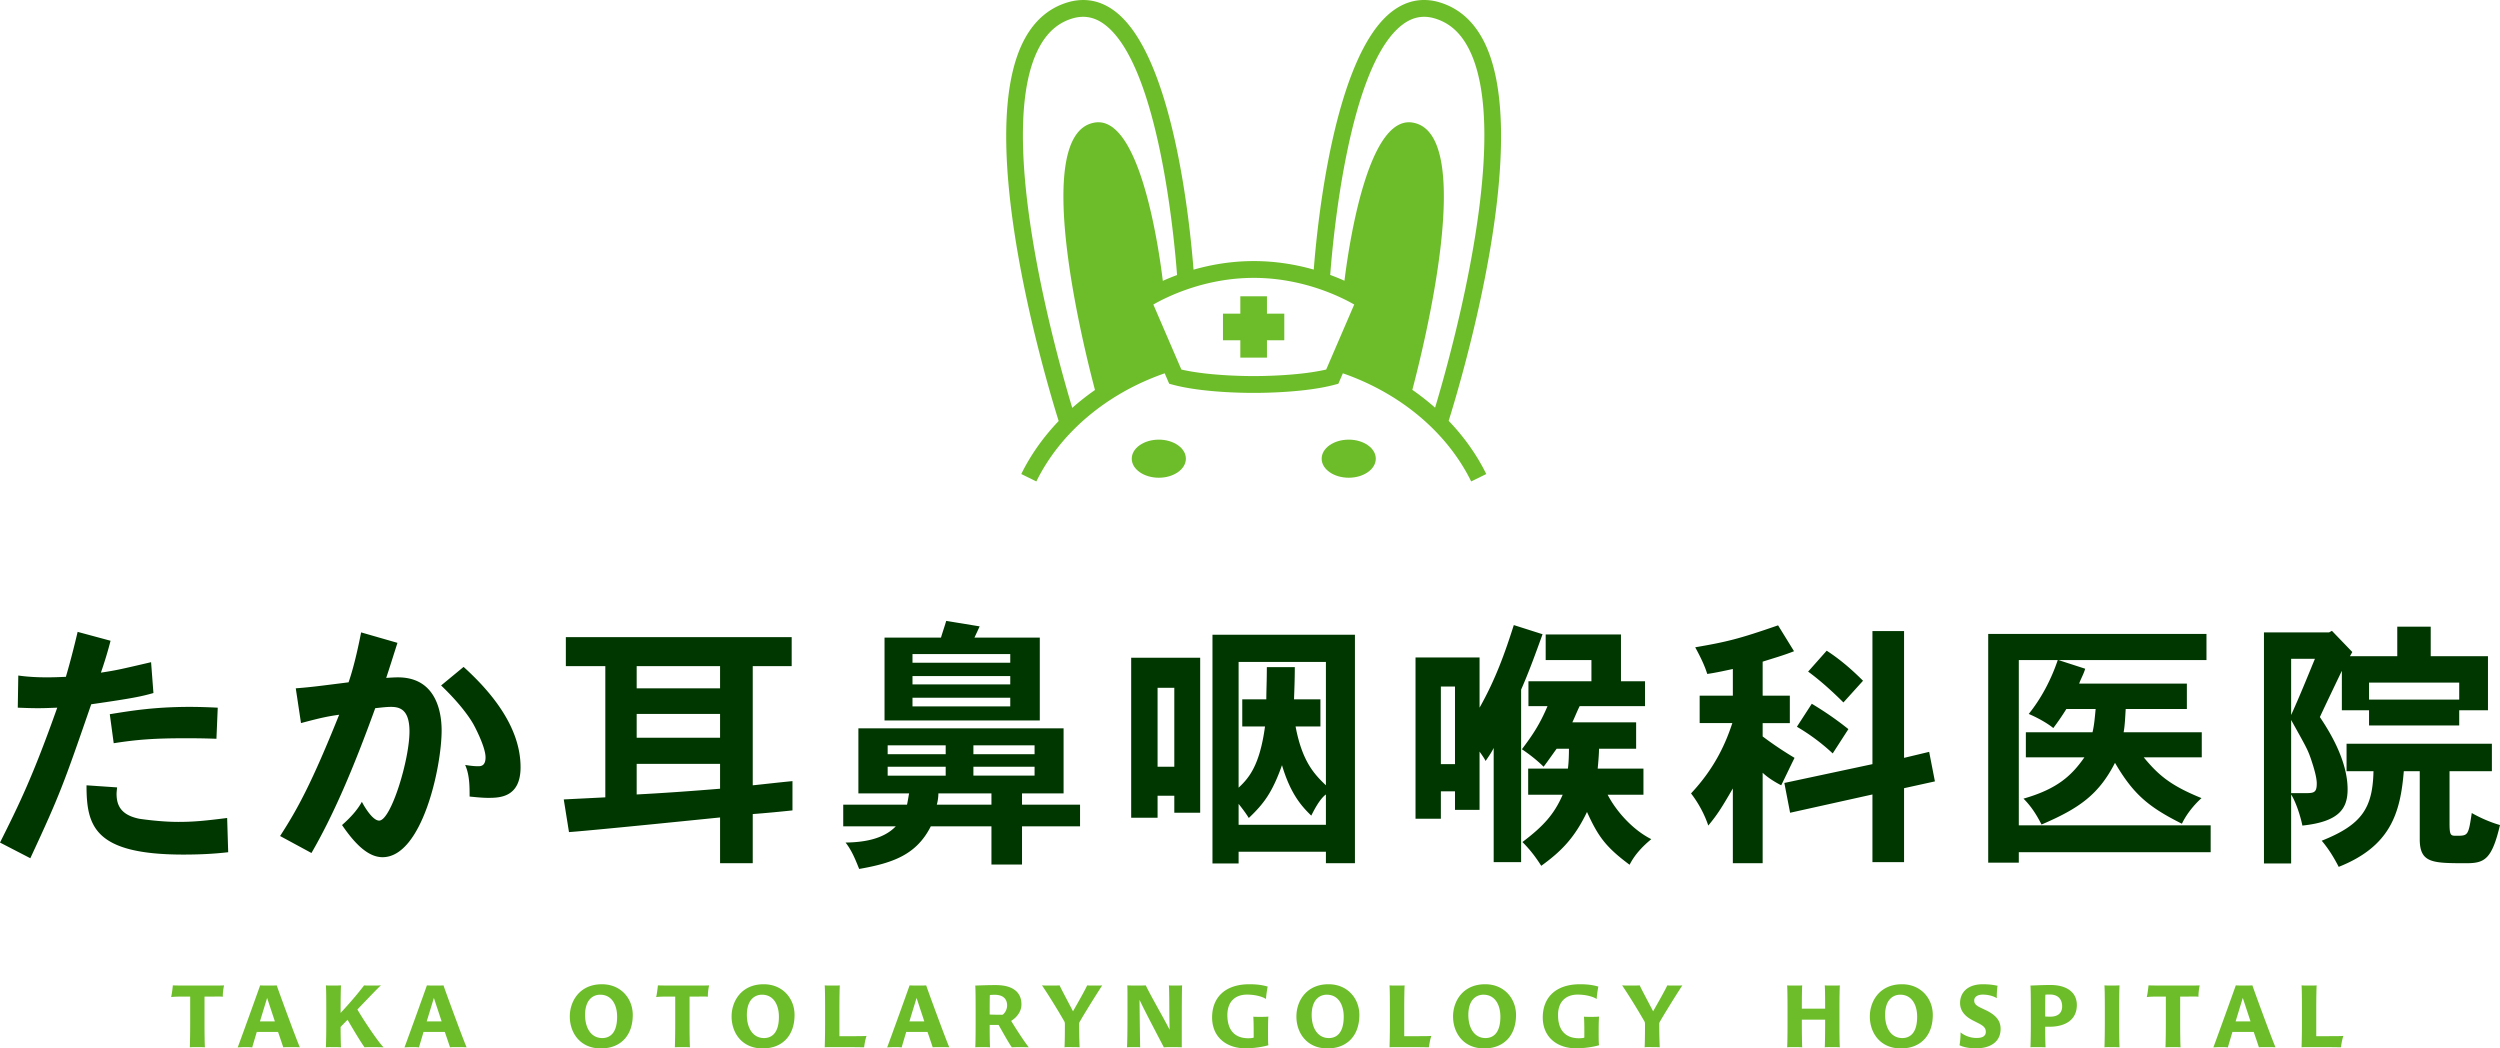 <?xml version="1.0" encoding="UTF-8"?> <svg xmlns="http://www.w3.org/2000/svg" id="_レイヤー_1" width="942.062" height="395.076" viewBox="0 0 706.546 296.307"><defs><style>.cls-1{fill:#6dbd2a}</style></defs><path class="cls-1" d="M418.852 10.709c-3.058-5.484-7.427-8.953-13.025-10.322-4.397-.997-8.534-.066-12.292 2.765-16.527 12.447-21.267 60.351-22.245 73.044-4.828-1.374-10.553-2.41-16.951-2.41-6.431 0-12.182 1.046-17.025 2.43-.974-12.658-5.71-60.61-22.247-73.064-3.756-2.828-7.89-3.757-12.332-2.756-5.558 1.36-9.927 4.83-12.985 10.313-15.088 27.048 6.014 97.327 9.449 108.28-4.304 4.504-7.892 9.534-10.57 14.98l4.262 2.094c6.81-13.854 19.963-24.892 36.271-30.56l1.27 2.947 1.111.297c8.11 2.17 19.873 2.29 22.33 2.29h.9c2.49 0 14.253-.12 22.362-2.29l1.111-.297 1.27-2.947c16.308 5.668 29.461 16.706 36.27 30.56l4.262-2.094c-2.688-5.47-6.297-10.52-10.626-15.04 3.497-11.16 24.49-81.224 9.43-108.22zm-22.46-3.764c2.63-1.978 5.377-2.608 8.347-1.936 4.283 1.047 7.543 3.668 9.966 8.012 13.162 23.592-4.379 86.398-9.123 102.204a69.078 69.078 0 0 0-6.43-5.047c3.383-12.79 17.875-71.372.61-75.424-13.016-3.254-18.541 34.402-19.792 44.586a63.992 63.992 0 0 0-4.026-1.635c.75-10.04 5.172-59.257 20.449-70.76zM293.898 13.02c2.423-4.344 5.683-6.965 9.926-8.003 3.016-.68 5.758-.052 8.387 1.927 15.29 11.513 19.706 60.806 20.45 70.788a63.867 63.867 0 0 0-4.024 1.64c-1.243-10.137-6.767-47.876-19.797-44.619-17.286 4.057-2.737 62.776.624 75.469a69.051 69.051 0 0 0-6.427 5.054c-4.72-15.716-22.315-78.637-9.14-102.256zm80.908 91.414c-8.3 1.937-20.319 1.853-20.488 1.852-.122 0-12.14.086-20.444-1.852l-7.919-18.37c3.949-2.258 14.643-7.53 28.385-7.53 13.744 0 24.44 5.273 28.385 7.53l-7.919 18.37z"></path><ellipse class="cls-1" cx="327.503" cy="129.632" rx="7.65" ry="5.383"></ellipse><ellipse class="cls-1" cx="381.175" cy="129.632" rx="7.65" ry="5.383"></ellipse><path class="cls-1" d="M358.062 83.738h-7.522v4.906h-4.905v7.521h4.905v4.906h7.522v-4.906h4.905v-7.521h-4.905v-4.906z"></path><path d="M31.248 181.09a113.729 113.729 0 0 1-2.734 9.012c4.36-.665 5.32-.886 14.184-2.955l.666 8.718c-3.398.96-5.762 1.477-17.582 3.177-7.831 22.679-8.865 25.56-17.213 43.511L0 238.121c5.244-10.49 9.16-18.321 16.178-38.12-1.848.074-3.62.148-5.467.148-1.92 0-3.768-.074-5.688-.147l.147-9.088c2.513.37 5.319.518 8.127.518 1.773 0 3.62-.073 5.32-.148 1.107-3.767 2.289-8.274 3.323-12.706l9.308 2.512zm1.848 41.443c-.075.74-.15 1.33-.15 1.847 0 3.325 1.332 5.985 6.429 7.018.96.149 6.205.886 11.006.886 4.286 0 7.388-.295 13.816-1.107l.295 9.677c-3.25.37-7.165.665-12.633.665-25.264 0-27.407-8.053-27.407-19.577l8.644.59zm28.072-13.74c-4.063-.149-6.723-.149-8.791-.149-8.718 0-13.667.37-20.242 1.405l-1.108-8.201c5.91-.96 12.558-2.069 22.68-2.069 2.216 0 4.875.075 7.83.223l-.369 8.791zm51.158-27.113c-1.034 3.251-2.29 7.24-3.176 9.9 1.329-.075 2.364-.148 3.324-.148 10.49 0 12.338 9.308 12.338 14.997 0 10.416-5.541 35.829-16.697 35.829-3.842 0-7.534-3.324-11.45-9.087 2.438-2.142 4.358-4.284 5.614-6.575 0 .074 2.734 5.32 4.876 5.32 3.324 0 8.57-17.14 8.57-25.191 0-6.206-2.733-6.946-5.246-6.946-1.108 0-2.51.15-4.433.37-6.205 17.14-11.82 30.216-18.025 40.927l-8.865-4.801c5.023-7.758 9.014-15.145 16.697-34.278-3.104.442-5.024.812-10.787 2.364l-1.478-9.826c4.655-.37 6.133-.591 14.924-1.699 1.699-4.877 3.029-11.45 3.546-14.11l10.268 2.955zm18.691 6.797c13.076 11.82 16.104 21.424 16.104 28.368 0 8.57-5.983 8.643-9.16 8.643-1.478 0-3.029-.147-5.245-.369 0-2.882 0-6.132-1.257-8.938 1.7.295 2.882.369 3.62.369s2.144 0 2.144-2.512c0-2.955-3.104-8.79-3.4-9.308-1.328-2.364-4.21-6.28-9.16-11.007l6.354-5.246zm92.726-8.422v8.2h-11.006v33.687c3.619-.369 7.314-.812 11.229-1.182v8.274c-3.473.37-7.315.74-11.23 1.035v13.889h-9.233v-12.929c-.149 0-34.648 3.546-42.7 4.137l-1.478-9.234 11.746-.59v-37.087h-11.155v-8.2h63.827zm-43.807 8.2v6.28h23.567v-6.28h-23.567zm0 13.52v6.723h23.567v-6.723h-23.567zm0 14.11v8.643c7.166-.369 15.589-.96 23.567-1.625v-7.018h-23.567zm120.652-10.047v18.395h-11.746v3.177h16.4v6.13h-16.4v10.786h-8.643v-10.785H263.06c-3.99 7.904-10.492 10.342-20.243 12.04-.96-2.363-1.994-5.096-3.841-7.46 4.581-.073 10.491-.739 14.183-4.58h-14.848v-6.131h18.026c.222-.961.368-1.995.59-3.177h-14.331v-18.395h57.992zm-6.723-25.635v23.418h-43.881v-23.418h15.956c.444-1.55 1.035-3.177 1.478-4.728l9.456 1.55-1.478 3.178h18.47zM250.87 210.64v2.511h16.4v-2.511h-16.4zm0 6.057v2.512h16.4v-2.512h-16.4zm7.017-31.84v2.438h27.63v-2.437h-27.63zm0 6.206v2.364h27.63v-2.364h-27.63zm0 6.131v2.439h27.63v-2.439h-27.63zM280.2 227.41v-3.178h-14.997a12.2 12.2 0 0 1-.444 3.178h15.44zm-5.098-16.77v2.511h17.287v-2.511H275.1zm0 6.057v2.512h17.287v-2.512H275.1zm64.093-30.807v43.81h-7.314v-4.803h-4.728v6.205h-7.46v-45.211h19.502zm-12.042 8.497v22.31h4.728v-22.31h-4.728zm55.776 49.57h-8.2v-3.25h-24.675v3.324h-7.387V179.39h40.262v64.568zm-32.875-56.884v35.534c2.955-2.734 5.985-6.353 7.462-17.286h-6.428v-7.683h6.797c0-2.291.148-5.172.148-9.088h7.904c0 3.62-.147 6.871-.221 9.088h7.462v7.683h-7.02c1.847 9.899 5.32 13.52 8.57 16.62v-34.868h-24.674zm0 46.024h24.674v-8.569c-1.625 1.182-3.102 3.915-4.137 5.983-2.586-2.51-5.836-5.983-8.274-14.257-2.732 7.683-5.096 10.86-9.382 14.923-.96-1.552-2.069-2.955-2.88-3.99v5.91zm79.844 10.565h-7.757v-32.284c-.591 1.257-1.478 2.512-2.29 3.694-.37-.813-1.035-1.7-1.7-2.66v16.475h-6.944v-5.245h-3.989v7.756h-7.165v-45.58h18.099v14.184c4.505-7.979 7.165-15.44 9.678-23.345l8.125 2.586c-1.92 5.32-3.842 10.638-6.057 15.662v48.757zm-22.68-49.644v21.94h3.99v-21.94h-3.99zm50.9-14.701v13.224h6.796v7.017h-18.468c-.74 1.478-1.404 3.176-2.068 4.58h18.025v7.461h-10.491c0 1.552-.221 3.99-.369 5.615h12.929v7.387H454.35c2.364 4.582 7.018 9.9 12.337 12.56-2.51 2.069-4.728 4.433-6.131 7.239-6.871-5.097-8.94-8.125-12.041-14.922-3.546 7.388-7.314 11.155-12.929 15.217-1.33-2.068-2.807-4.21-5.319-6.722 5.983-4.507 9.013-7.904 11.377-13.372h-9.752v-7.387h11.23c.22-1.551.295-3.915.295-5.615h-3.472c-1.035 1.405-2.29 3.25-3.695 5.098-1.773-1.773-3.841-3.398-6.13-4.949 2.954-3.916 5.023-6.945 7.24-12.19h-5.393v-7.017h17.803v-5.985h-12.929v-7.24h21.276zm40.041 17.286h7.683v7.758h-7.683v3.767c2.732 2.068 5.687 4.062 9.014 6.058-1.036 2.068-2.071 4.284-3.769 7.756-1.848-.96-3.768-2.142-5.245-3.546v25.562h-8.423v-21.13c-3.25 5.615-4.432 7.462-6.943 10.492-1.109-3.325-2.882-6.501-4.876-9.088 6.796-7.24 9.826-14.257 11.672-19.871h-9.234v-7.758h9.38v-7.535c-2.067.443-4.652 1.034-7.238 1.404-.739-2.438-1.995-4.95-3.398-7.536 9.013-1.55 12.336-2.364 23.419-6.206l4.506 7.315c-2.955 1.182-6.133 2.068-8.865 2.955v9.603zm39.965-18.246v35.829l7.092-1.7 1.627 8.348-8.719 1.921v20.907h-8.938v-19.134l-23.271 5.171-1.624-8.422 24.895-5.318v-37.602h8.938zm-26.077 20.536c3.693 2.217 7.019 4.507 10.343 7.166l-4.433 6.871a57.155 57.155 0 0 0-10.12-7.536l4.21-6.501zm8.938-.369c-2.806-2.807-6.427-6.132-9.973-8.717l5.245-5.91c3.99 2.585 7.315 5.54 10.27 8.495l-5.542 6.132zm63.01 1.846a71.153 71.153 0 0 1-3.695 5.394c-1.697-1.403-4.506-2.955-6.943-3.99 3.695-4.58 6.428-9.973 8.2-15.218h-11.006v46.69h54.223v7.608H570.55v2.955h-8.645v-64.64h61.686v7.387H581.78l7.534 2.439c-.442 1.55-1.255 2.88-1.7 4.21h30.437v7.165h-17.286c-.149 2.291-.222 4.655-.59 6.576h22.086v7.092h-16.4c4.211 5.098 7.61 7.978 16.327 11.524-2.142 1.921-4.284 4.58-5.54 7.24-9.455-4.728-13.741-8.347-18.911-17.212-4.582 8.938-10.047 12.853-20.76 17.434-1.478-2.882-2.956-5.172-5.098-7.314 9.825-2.807 13.74-6.723 17.213-11.672h-16.548v-7.092h18.838c.518-2.143.665-4.358.887-6.576h-8.274zm111.027.37v4.285h-25.486v-4.285h-7.683v-11.154c-1.182 2.437-5.91 12.336-6.208 13.075 2.586 3.842 7.832 12.189 7.832 20.39 0 5.318-2.215 9.16-12.78 10.269-.445-2.218-1.627-6.28-3.177-8.792v19.503h-7.683v-65.305h18.394l.813-.444 5.764 5.985-.667 1.182h13.37V177.1h9.457v8.349h16.179v15.291h-8.125zm-47.502 1.33c2.513-5.541 4.432-10.342 6.723-15.884h-6.723v15.884zm0 22.09h3.546c2.806 0 3.695 0 3.695-2.735 0-2.068-1.182-5.54-1.7-7.092-.962-2.734-1.478-3.546-5.541-10.859v20.685zm56.735-13.964v7.758h-11.968v14.848c0 3.324.37 3.398 1.848 3.398 3.397 0 3.47 0 4.433-6.426 2.733 1.55 5.614 2.732 7.978 3.397-2.29 9.678-4.359 10.787-9.456 10.787-9.456 0-13.077 0-13.224-6.428v-19.576h-4.506c-.96 11.745-3.695 21.201-18.396 27.037-1.256-2.438-2.733-4.95-4.802-7.388 11.303-4.506 14.407-9.16 14.629-19.65h-7.61v-7.757h41.074zm-9.233-12.485v-4.801h-25.486v4.8h25.486z" fill="#003700"></path><path class="cls-1" d="M57.8 289.3c0 3.33.053 5.781.106 6.687-.32-.026-.986-.053-1.838-.053s-1.839 0-2.424.053c.053-1.145.106-3.862.106-6.687v-7.646h-2.131c-1.865 0-2.558.054-3.25.134.187-.8.4-2.318.48-3.303.532.026 1.97.053 4.288.053h6.074c1.838 0 3.57 0 4.103-.053-.24 1.279-.346 2.077-.346 3.223-.507-.107-1.68-.054-2.93-.054H57.8v7.646zm14.764 2.344c-.266.986-.986 3.278-1.28 4.37-.532-.053-.771-.08-1.704-.08-1.118 0-2.051.053-2.397.08 1.198-3.17 6.18-17.024 6.34-17.529.24.026 1.305.053 1.945.053.853 0 2.45 0 2.744-.053.24.825 5.274 14.571 6.526 17.502-.533-.053-2.157-.053-2.503-.053-1.226 0-1.652 0-2.186.053-.426-1.332-1.145-3.41-1.465-4.343h-6.02zm.905-2.984h4.21l-2.185-6.633-2.025 6.633zm32.09 7.274c-1.519 0-1.892 0-2.53.053-.906-1.226-3.118-4.875-4.797-7.779-.745.746-1.438 1.466-1.97 2.025 0 2.371.053 4.982.106 5.754a31.864 31.864 0 0 0-1.998-.053c-1.278 0-1.758-.027-2.264.053.053-1.145.106-3.862.106-6.687v-4.103c0-3.276-.026-5.567-.106-6.712.64.053 1.278.053 2.05.053.853 0 1.147 0 2.212-.053-.053 1.065-.106 3.463-.106 6.712v1.067c2.343-2.478 5.115-5.728 6.633-7.779.373.053 1.385.053 1.758.053 1.785 0 2.451 0 3.037-.08-.586.453-3.623 3.65-6.687 6.847 1.759 3.01 5.807 9.11 7.406 10.682-.505-.026-2.37-.053-2.85-.053zm14.135-4.29c-.265.986-.984 3.278-1.278 4.37-.533-.053-.773-.08-1.705-.08a34.23 34.23 0 0 0-2.397.08c1.198-3.17 6.18-17.024 6.34-17.529.24.026 1.305.053 1.945.053.852 0 2.45 0 2.744-.053.24.825 5.274 14.571 6.526 17.502-.533-.053-2.158-.053-2.505-.053-1.224 0-1.65 0-2.184.053-.426-1.332-1.145-3.41-1.465-4.343h-6.02zm.906-2.984h4.21l-2.185-6.633-2.025 6.633zm40.436-1.384c0-4.396 2.851-9.11 9.058-9.11 5.434 0 8.738 4.075 8.738 8.683 0 5.648-3.277 9.458-9.03 9.458-5.836 0-8.766-4.396-8.766-9.031zm13.374.053c0-3.224-1.44-6.207-4.795-6.207-1.732 0-4.262 1.092-4.262 5.78.026 3.837 1.837 6.474 4.848 6.474 1.758 0 4.209-.932 4.209-6.047zm20.47 1.971c0 3.33.053 5.781.106 6.687-.32-.026-.986-.053-1.838-.053s-1.838 0-2.424.053c.053-1.145.106-3.862.106-6.687v-7.646h-2.13c-1.864 0-2.557.054-3.25.134.186-.8.4-2.318.48-3.303.532.026 1.97.053 4.288.053h6.075c1.837 0 3.57 0 4.102-.053-.24 1.279-.346 2.077-.346 3.223-.507-.107-1.679-.054-2.93-.054h-2.238v7.646zm11.88-2.024c0-4.396 2.852-9.11 9.059-9.11 5.434 0 8.737 4.075 8.737 8.683 0 5.648-3.276 9.458-9.03 9.458-5.835 0-8.766-4.396-8.766-9.031zm13.374.053c0-3.224-1.439-6.207-4.794-6.207-1.733 0-4.263 1.092-4.263 5.78.026 3.837 1.837 6.474 4.848 6.474 1.758 0 4.21-.932 4.21-6.047zm14.864-8.791c1.225 0 1.998 0 2.344-.053-.053.985-.106 3.463-.106 6.579v7.78h3.436c1.785 0 3.596 0 4.236-.08-.4 1.066-.613 2.61-.693 3.223-.267 0-3.037-.053-4.635-.053h-4.396c-.959 0-1.625 0-2.104.053.027-.879.106-3.09.106-6.687v-4.103c0-3.276-.026-5.753-.106-6.712.532.053 1.172.053 1.918.053zm21.112 13.106c-.266.986-.985 3.278-1.279 4.37-.533-.053-.772-.08-1.705-.08-1.118 0-2.05.053-2.397.08 1.199-3.17 6.18-17.024 6.34-17.529.24.026 1.305.053 1.945.053.853 0 2.45 0 2.744-.053.24.825 5.275 14.571 6.526 17.502-.532-.053-2.157-.053-2.504-.053-1.225 0-1.65 0-2.185.053-.426-1.332-1.145-3.41-1.465-4.343h-6.02zm.905-2.984h4.21l-2.185-6.633-2.025 6.633zm22.685 1.147c0 2.504.026 5.007.107 6.18a29.16 29.16 0 0 0-1.892-.053c-1.145 0-1.838 0-2.29.053.08-1.118.106-3.862.106-6.687v-4.103c0-3.276-.026-5.673-.106-6.659 1.785-.053 3.143-.133 5.834-.133 4.822 0 7.22 2.05 7.22 5.435 0 2.076-1.306 3.675-2.905 4.688 1.705 2.797 3.65 5.754 4.982 7.459a61.545 61.545 0 0 0-2.105-.053 54.13 54.13 0 0 0-2.69.053c-.906-1.252-2.691-4.502-3.73-6.313h-2.53v.133zm3.41-3.01c.08 0 .213 0 .293-.054.48-.32 1.226-1.332 1.226-2.585 0-1.784-1.065-3.01-3.516-3.01-.32 0-1.173.027-1.36.081 0 .053-.053.213-.053 5.487.427.053 2.638.08 3.41.08zm22.003 9.19c-.346-.026-.906-.053-2.025-.053-.825 0-1.758-.053-2.237.053.053-1.145.106-2.93.106-6.447 0-.56-.08-.746-.213-.959-1.81-3.144-4.103-6.9-6.26-10.096.853.053 1.065.053 2.185.053.958 0 2.37 0 2.797-.053.24.612 1.651 3.25 3.783 7.325 2.21-3.862 3.756-6.686 3.995-7.325.32.053 1.146.053 1.625.053 1.359 0 2.398 0 2.638-.053-1.625 2.477-5.168 8.178-6.34 10.256-.213.346-.187.585-.187.772 0 2.612.08 5.275.133 6.474zm15.504-.053c-1.092 0-1.811 0-2.105.053.08-1.438.133-4.369.133-8.87v-3.864c0-.986.027-3.862-.053-4.768.214.026 1.811.053 2.051.053.986 0 2.718 0 3.17-.053 1.626 3.356 5.168 9.403 6.741 12.546l-.053-2.903c-.054-2.477 0-7.806-.16-9.643.32.053.958.053 1.465.053.985 0 1.838 0 2.29-.053-.079.692-.106 6.127-.106 13v4.502c-.293-.026-1.892-.053-2.344-.053-1.12 0-2.237 0-2.718.08-.931-1.866-4.688-8.872-6.873-13.427.08 7.646.134 12.121.187 13.4-.346-.053-.959-.053-1.625-.053zm31.4.346c-5.354 0-9.457-3.116-9.457-8.738 0-5.46 3.49-9.377 10.55-9.377 2.957 0 4.475.48 5.167.666-.16.639-.48 2.877-.48 3.516-.824-.585-2.85-1.251-5.38-1.251-3.33 0-5.54 1.997-5.54 5.78 0 4.69 2.502 6.553 5.886 6.553.56 0 1.279-.053 1.546-.186v-1.731c0-2.131-.054-3.65-.108-4.183.293.053 1.173.053 1.945.053 1.492 0 1.972-.026 2.318-.08-.026.32-.106 1.439-.106 4.236v.933c0 1.49.027 2.477.106 2.93-1.465.452-4.182.879-6.447.879zm14.369-9.004c0-4.396 2.85-9.11 9.058-9.11 5.435 0 8.737 4.075 8.737 8.683 0 5.648-3.276 9.458-9.03 9.458-5.835 0-8.765-4.396-8.765-9.031zm13.373.053c0-3.224-1.438-6.207-4.795-6.207-1.732 0-4.262 1.092-4.262 5.78.026 3.837 1.837 6.474 4.848 6.474 1.758 0 4.21-.932 4.21-6.047zm14.863-8.791c1.224 0 1.998 0 2.344-.053-.053.985-.106 3.463-.106 6.579v7.78h3.435c1.786 0 3.597 0 4.237-.08-.4 1.066-.613 2.61-.693 3.223-.267 0-3.037-.053-4.636-.053h-4.396c-.958 0-1.624 0-2.104.053.028-.879.107-3.09.107-6.687v-4.103c0-3.276-.026-5.753-.107-6.712.533.053 1.173.053 1.92.053zm16.039 8.738c0-4.396 2.851-9.11 9.058-9.11 5.434 0 8.738 4.075 8.738 8.683 0 5.648-3.277 9.458-9.03 9.458-5.835 0-8.766-4.396-8.766-9.031zm13.374.053c0-3.224-1.44-6.207-4.795-6.207-1.732 0-4.262 1.092-4.262 5.78.026 3.837 1.837 6.474 4.848 6.474 1.758 0 4.209-.932 4.209-6.047zm21.435 8.951c-5.355 0-9.457-3.116-9.457-8.738 0-5.46 3.49-9.377 10.549-9.377 2.958 0 4.476.48 5.168.666-.16.639-.48 2.877-.48 3.516-.825-.585-2.85-1.251-5.38-1.251-3.33 0-5.541 1.997-5.541 5.78 0 4.69 2.504 6.553 5.887 6.553.56 0 1.279-.053 1.545-.186v-1.731c0-2.131-.054-3.65-.107-4.183.294.053 1.172.053 1.945.053 1.492 0 1.971-.026 2.317-.08-.026.32-.106 1.439-.106 4.236v.933c0 1.49.027 2.477.106 2.93-1.465.452-4.182.879-6.446.879zm23.595-.293c-.346-.026-.905-.053-2.025-.053-.825 0-1.758-.053-2.237.053.053-1.145.106-2.93.106-6.447 0-.56-.079-.746-.212-.959-1.812-3.144-4.103-6.9-6.26-10.096.852.053 1.064.053 2.184.053.958 0 2.37 0 2.797-.053.24.612 1.652 3.25 3.783 7.325 2.21-3.862 3.756-6.686 3.995-7.325.32.053 1.146.053 1.625.053 1.36 0 2.398 0 2.638-.053-1.625 2.477-5.168 8.178-6.34 10.256-.213.346-.187.585-.187.772 0 2.612.08 5.275.133 6.474zm40.169-7.806v1.092c0 2.558.029 5.435.107 6.714a25.028 25.028 0 0 0-1.812-.053c-1.65 0-2.023 0-2.448.053.078-1.145.106-3.862.106-6.687v-4.103c0-3.276-.028-5.594-.106-6.712.37.053 1.09.053 1.837.053 1.518 0 1.998 0 2.423-.053-.078.878-.107 3.65-.107 6.154v.425h6.582v-.505c0-3.277-.026-5.115-.107-6.074.532.053 1.306.053 2.024.053 1.094 0 1.866 0 2.239-.053-.054.985-.106 3.463-.106 6.712v4.103c0 2.558.026 5.915.106 6.687a25.081 25.081 0 0 0-1.811-.053c-1.467 0-1.972-.027-2.452.053.08-1.145.107-4.636.107-6.714v-1.092h-6.582zm19.216-.905c0-4.396 2.85-9.11 9.058-9.11 5.434 0 8.737 4.075 8.737 8.683 0 5.648-3.275 9.458-9.03 9.458-5.835 0-8.766-4.396-8.766-9.031zm13.372.053c0-3.224-1.438-6.207-4.793-6.207-1.731 0-4.263 1.092-4.263 5.78.026 3.837 1.837 6.474 4.848 6.474 1.76 0 4.208-.932 4.208-6.047zm11.973 8.072c.106-.532.318-2.158.293-3.623a7.3 7.3 0 0 0 4.529 1.571c1.863 0 2.61-.666 2.61-1.73 0-.773-.24-1.493-1.973-2.372l-1.624-.826c-2.423-1.225-3.677-2.85-3.677-4.954 0-2.85 1.998-5.302 6.447-5.302 2.293 0 3.49.32 4.156.426-.08.32-.239 1.652-.239 3.517-.507-.346-1.92-1.012-3.97-1.012-1.492 0-2.396.692-2.396 1.624 0 .826.293 1.36 1.917 2.132l1.464.693c3.172 1.544 4.076 3.276 4.076 5.247 0 3.57-2.77 5.488-6.978 5.488-1.92 0-3.596-.346-4.635-.879zm24.207-4.609c0 1.999.054 4.103.108 5.195a37.405 37.405 0 0 0-2.078-.053c-1.173 0-1.759 0-2.186.053.054-1.118.108-3.862.108-6.687v-4.103c0-3.276-.028-5.673-.108-6.659.481 0 2.959-.16 5.674-.16 4.477 0 7.434 1.999 7.434 5.648 0 4.102-3.117 6.153-7.753 6.153h-1.2v.613zm1.518-3.463c1.386 0 3.278-.506 3.278-2.904 0-1.918-1.04-3.357-3.49-3.357-.32 0-.827 0-1.252.054 0 .053-.054.932-.054 6.153.48.054 1.093.054 1.518.054zm15.342 1.971v-4.103c0-3.276-.028-5.567-.108-6.712.64.053 1.254.053 2.026.053.852 0 1.171 0 2.239-.053-.055 1.065-.11 3.463-.11 6.712v4.103c0 2.558.055 5.808.11 6.687a33.06 33.06 0 0 0-2.027-.053c-1.277 0-1.73-.027-2.238.053.054-1.145.108-3.862.108-6.687zm21.293 0c0 3.33.055 5.781.107 6.687-.319-.026-.985-.053-1.837-.053s-1.838 0-2.426.053c.055-1.145.109-3.862.109-6.687v-7.646h-2.132c-1.866 0-2.558.054-3.25.134.187-.8.4-2.318.48-3.303.531.026 1.971.053 4.288.053h6.074c1.84 0 3.57 0 4.104-.053-.241 1.279-.347 2.077-.347 3.223-.506-.107-1.68-.054-2.93-.054h-2.24v7.646zm14.765 2.344c-.268.986-.986 3.278-1.278 4.37-.534-.053-.775-.08-1.705-.08-1.12 0-2.052.053-2.4.08 1.2-3.17 6.183-17.024 6.34-17.529.242.026 1.307.053 1.947.053.852 0 2.45 0 2.744-.053.238.825 5.273 14.571 6.527 17.502-.534-.053-2.159-.053-2.506-.053-1.225 0-1.65 0-2.184.053-.425-1.332-1.145-3.41-1.464-4.343h-6.022zm.906-2.984h4.208l-2.184-6.633-2.024 6.633zm20.554-10.122c1.226 0 1.998 0 2.345-.053-.054.985-.109 3.463-.109 6.579v7.78h3.438c1.786 0 3.597 0 4.235-.08-.4 1.066-.612 2.61-.692 3.223-.267 0-3.037-.053-4.636-.053h-4.395c-.958 0-1.624 0-2.106.053.028-.879.109-3.09.109-6.687v-4.103c0-3.276-.029-5.753-.109-6.712.534.053 1.174.053 1.92.053z"></path></svg> 